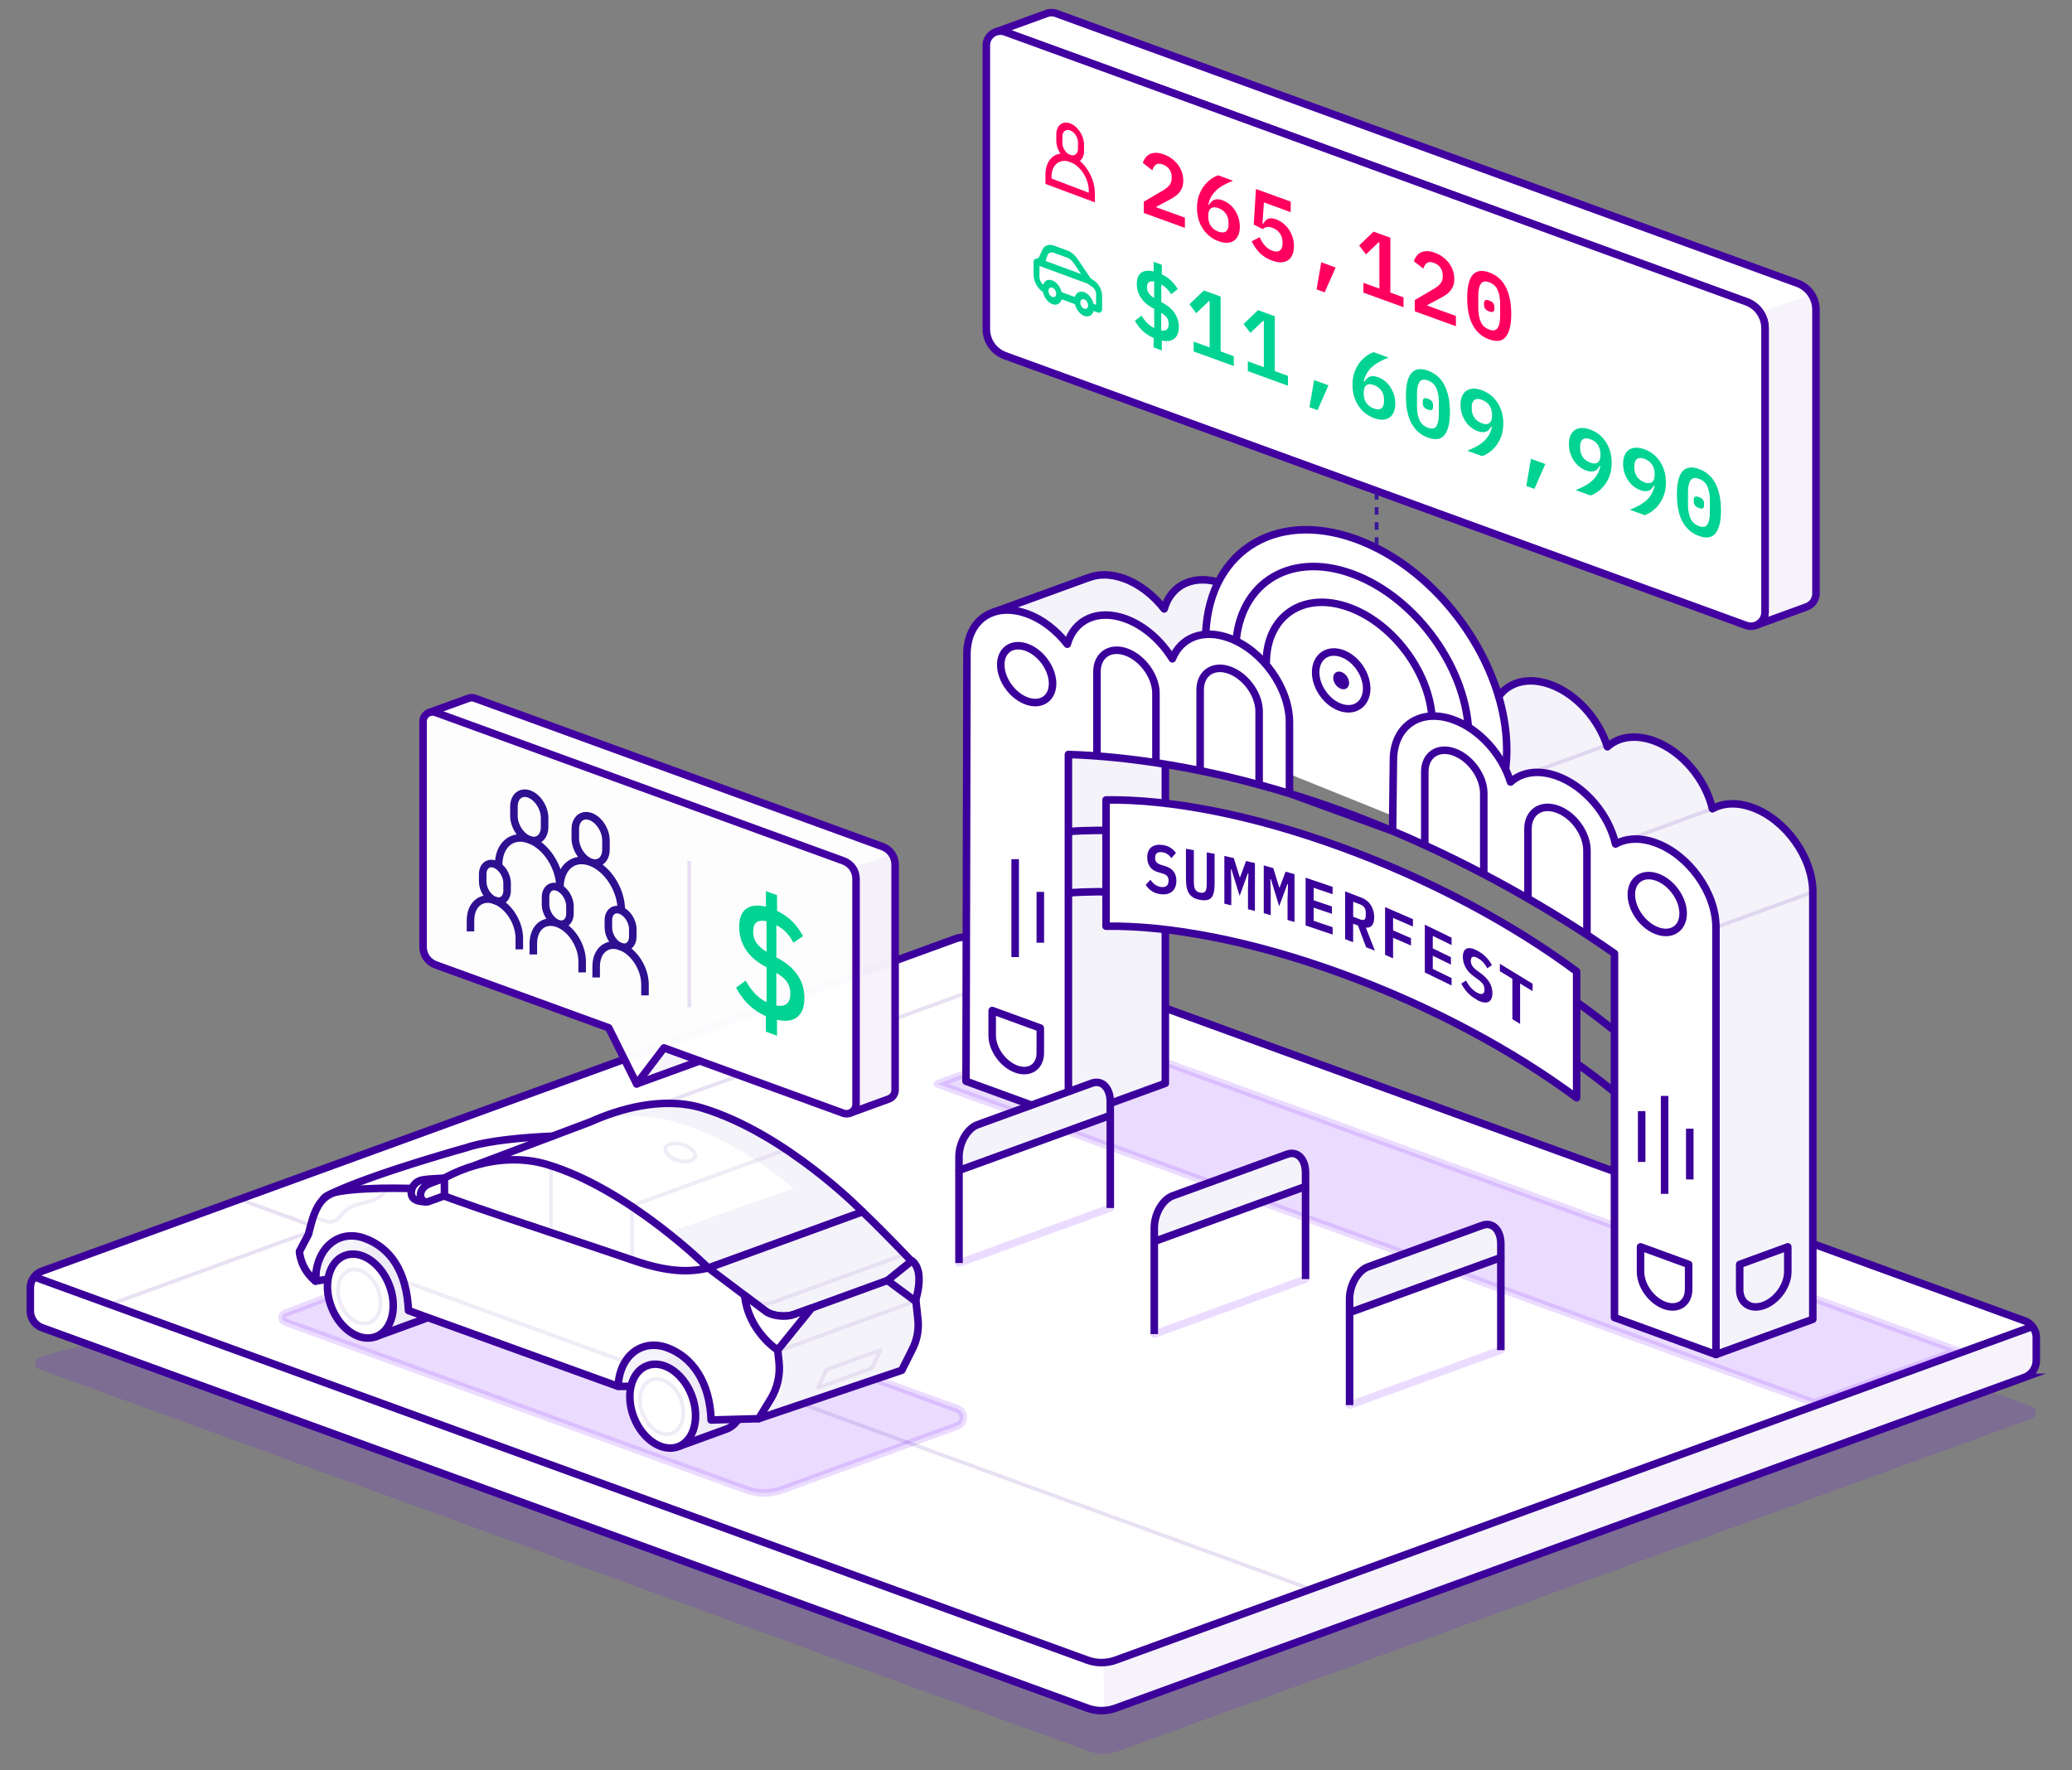 <svg xmlns="http://www.w3.org/2000/svg" viewBox="0 0 550 470"><rect x="0" y="0" width="550" height="470" fill="#808080" stroke="none"/><defs><style>.cls-1,.cls-10,.cls-11,.cls-13,.cls-14,.cls-2,.cls-3,.cls-7,.cls-8{fill:none}.cls-1,.cls-11,.cls-13,.cls-14,.cls-15,.cls-17,.cls-18,.cls-19,.cls-2,.cls-7,.cls-8{stroke-linejoin:round}.cls-1,.cls-13,.cls-15,.cls-18,.cls-20,.cls-3,.cls-7,.cls-8{stroke:#3b009b}.cls-2{stroke:#3b009a}.cls-3{opacity:.12}.cls-10,.cls-20,.cls-3{stroke-miterlimit:10}.cls-24,.cls-26,.cls-28,.cls-29,.cls-30,.cls-31,.cls-32{stroke-width:0}.cls-28,.cls-8{opacity:.08}.cls-10,.cls-11,.cls-13,.cls-14,.cls-15,.cls-17,.cls-18,.cls-19,.cls-20,.cls-7{stroke-width:2px}.cls-15,.cls-17,.cls-18,.cls-20,.cls-30{fill:#fff}.cls-14,.cls-15,.cls-7,.cls-8{stroke-linecap:round}.cls-11,.cls-17{stroke:#4300a1}.cls-24,.cls-26{opacity:.05}.cls-24,.cls-28,.cls-29{fill:#3b009b}.cls-26{fill:#4300a1}.cls-10{stroke:#2e1091}.cls-31{fill:#ff005e}.cls-32{fill:#00d392}.cls-14,.cls-19{opacity:.14;stroke:#6f00ff}.cls-19{fill:#6f00ff}</style></defs><g id="Layer_3" data-name="Layer 3"><path d="M539.23 373.34 292.9 286.17 10.5 360.22c-1.55.57-1.55 2.76 0 3.33l279.07 101.57c2.15.78 4.51.78 6.66 0l243.02-88.45c1.56-.57 1.55-2.78-.01-3.33Z" style="fill:#6e00ff;opacity:.15;stroke-width:0"/><path d="m537.39 365.68-241.25 87.81c-2.42.88-5.07.88-7.49 0L11.19 352.5a4.773 4.773 0 0 1-3.14-4.49v-6.05c0-2.01 1.26-3.8 3.14-4.49l242.27-88.18c1.76-.64 3.68-.64 5.44 0l278.48 101.36c1.89.69 3.14 2.48 3.14 4.49v6.05c0 2.01-1.26 3.8-3.14 4.49Z" style="fill:#fff;stroke-width:2px;stroke-miterlimit:10;stroke:#3b009a"/><path d="m292.93 441.41.13 12.71c1.04-.06 2.08-.27 3.07-.63l241.25-87.81a4.773 4.773 0 0 0 3.14-4.49v-6.05c0-1.11-.39-2.14-1.05-2.97L292.92 441.4Z" style="fill:#4100a0;opacity:.05;stroke-width:0"/><path d="m539.49 352.18-243.35 88.57c-2.42.88-5.07.88-7.49 0L9.09 339" style="stroke-width:2px;stroke:#3b009a;stroke-linejoin:round;fill:none"/><g style="opacity:.12"><path d="M347.93 421.9 63.59 318.41M29.21 346.32l248.13-90.31" class="cls-2"/></g><path d="m540.53 351.8-248.14 90.32L8.05 338.62l248.14-90.31L540.53 351.8z" style="stroke-width:0;fill:none"/><path d="m519.62 358.58-38.08 13.86-232.69-84.69 38.07-13.86 232.7 84.69z" class="cls-19"/><path d="M368 201.28v-18.83c0-9.16-7.17-19.2-16.02-22.42-6.96-2.54-12.86-.09-15.07 5.52-2.94-4.79-7.4-8.79-12.4-10.62-7.44-2.71-13.68.27-15.48 6.74-2.83-3.63-6.54-6.58-10.62-8.06-3.46-1.26-6.66-1.28-9.28-.3-.07.02-.13.03-.13.03l-25.24 9.19-1.22 17.77 19.82-1.5-6.2 87.6 7.45 30.57 25.72-9.36v-96.66c16.26.5 36.55 3.57 58.89 10.42l-.21-.07Z" class="cls-18"/><path d="M368 201.28v-18.83c0-9.16-7.17-19.2-16.02-22.42-6.96-2.54-12.86-.09-15.07 5.52-2.94-4.79-7.4-8.79-12.4-10.62-7.44-2.71-13.68.27-15.48 6.74-2.83-3.63-6.54-6.58-10.62-8.06-3.46-1.26-6.66-1.28-9.28-.3-.07.02-.13.03-.13.03l-25.24 9.19-1.22 17.77 19.82-1.5-6.2 100.76 7.45 17.41 25.72-9.36v-96.66c16.26.5 36.55 3.57 58.89 10.42l-.21-.07Z" class="cls-24"/><path d="m368.2 201.36 27.03 9.85c-4.41-1.86-8.89-3.64-13.44-5.3-4.6-1.68-9.13-3.18-13.58-4.55Z" class="cls-18"/><path d="M465.17 214.4c-4.08-1.49-7.79-1.25-10.62.32-1.8-7.78-8.04-15.31-15.48-18.02-5-1.82-9.47-1.08-12.4 1.57-2.21-7.22-8.12-13.97-15.07-16.51-5.79-2.11-10.85-.76-13.66 2.98-2.68-7.18-8.68-13.7-15.66-16.24-9.48-3.46-17.17 1.7-17.17 11.52l-10.04 12.86 40.36 13.19-.06 5.18-.13-.05c22.39 9.45 37.02 29.11 53.31 40.49l6.93 107.93 25.72-9.36V236.82c0-9.16-7.17-19.2-16.02-22.42Z" class="cls-18"/><path d="M465.17 214.4c-4.08-1.49-7.79-1.25-10.62.32-1.8-7.78-8.04-15.31-15.48-18.02-5-1.82-9.47-1.08-12.4 1.57-2.21-7.22-8.12-13.97-15.07-16.51-5.79-2.11-10.85-.76-13.66 2.98-2.68-7.18-8.68-13.7-15.66-16.24-9.48-3.46-17.17 1.7-17.17 11.52l-10.04 12.86 40.36 13.19-.06 5.18-.13-.05c22.39 9.45 37.02 29.11 53.31 40.49l6.93 107.93 25.72-9.36V236.82c0-9.16-7.17-19.2-16.02-22.42Z" class="cls-24"/><path d="M329.66 200.42c-6.01-9.43-9.64-20.18-9.64-30.47 0-22.85 17.89-34.85 39.97-26.81 22.07 8.05 39.97 33.1 39.97 55.95 0 11.43-4.47 20.14-11.71 24.99" class="cls-18"/><path d="M333.47 193.31c-3.46-6.43-5.49-13.45-5.49-20.22 0-17.69 13.85-26.98 30.94-20.75 17.09 6.23 30.94 25.62 30.94 43.31 0 5.92-1.55 10.9-4.26 14.68" class="cls-18"/><path d="M336.12 176.06c0-12.6 9.87-19.21 22.03-14.78 12.17 4.44 22.03 18.25 22.03 30.85" class="cls-18"/><ellipse cx="356.01" cy="180.64" class="cls-18" rx="5.98" ry="8.18" transform="rotate(-34.69 356.01 180.648)"/><ellipse cx="356.01" cy="180.64" class="cls-29" rx="1.86" ry="2.55" transform="rotate(-34.69 356.01 180.648)"/><path d="M342.28 191.81c0-9.16-7.17-19.2-16.02-22.42-6.96-2.54-12.86-.09-15.07 5.52-2.94-4.79-7.4-8.79-12.4-10.62-7.44-2.71-13.68.27-15.48 6.74-2.83-3.63-6.54-6.58-10.62-8.06-8.85-3.23-16.02 1.58-16.02 10.74l-.25 113.35 27.18 9.91v-96.66c16.26.5 36.55 3.57 58.89 10.42l-.21-.07v-18.83ZM342.49 210.72l27.03 9.85c-4.41-1.86-8.89-3.64-13.44-5.3s-9.13-3.18-13.58-4.55ZM439.46 223.76c-4.08-1.49-7.79-1.25-10.62.32-1.8-7.78-8.04-15.31-15.48-18.02-5-1.82-9.47-1.08-12.4 1.57-2.21-7.22-8.12-13.97-15.07-16.51-8.85-3.23-16.02 1.58-16.02 10.74l-.22 18.75-.13-.05c22.39 9.45 42.73 21.2 59.03 32.58v96.66l26.94 9.82V246.18c0-9.16-7.17-19.2-16.02-22.42Z" class="cls-18"/><path d="M428.51 273.61c-19.5-15.74-44.79-30.19-72.45-40.28-27.66-10.09-52.95-14.08-72.45-12.56M428.51 289.9c-19.5-15.74-44.79-30.19-72.45-40.28-27.66-10.09-52.95-14.08-72.45-12.56" class="cls-13"/><path d="M356.05 258.45c23.85 8.7 45.65 20.5 62.46 32.99v-33.52c-16.81-12.5-38.61-24.3-62.46-32.99-23.85-8.7-45.65-12.79-62.46-12.55v33.52c16.81-.24 38.61 3.86 62.46 12.55Z" class="cls-18"/><path d="M308.17 237.41c-.95-.1-1.75-.38-2.42-.83-.67-.45-1.21-1-1.63-1.66l1.25-1.35c.41.59.85 1.04 1.33 1.36.48.31.99.5 1.54.56.63.07 1.11-.04 1.45-.33s.5-.75.5-1.37c0-.51-.13-.91-.38-1.2-.25-.29-.68-.52-1.28-.7l-1.17-.35c-1.02-.32-1.75-.82-2.18-1.52-.43-.7-.65-1.48-.65-2.37 0-1.21.34-2.1 1.03-2.67s1.63-.79 2.84-.66c.86.09 1.61.33 2.23.71.63.38 1.13.86 1.51 1.44l-1.21 1.36c-.29-.43-.65-.79-1.06-1.07-.41-.28-.89-.45-1.45-.51-1.2-.13-1.8.38-1.8 1.52 0 .49.13.87.38 1.16s.68.52 1.29.71l1.15.36c.96.31 1.67.8 2.13 1.45.46.66.69 1.46.69 2.4 0 .59-.09 1.13-.27 1.6-.18.47-.44.87-.79 1.18-.35.32-.78.55-1.29.68-.51.14-1.1.17-1.76.1ZM316.9 225.71v7.92c0 .47.01.9.04 1.28s.1.71.21.99c.11.28.28.51.51.7s.55.31.95.39.72.05.95-.05c.23-.11.4-.28.51-.52.11-.24.18-.55.21-.92s.04-.79.04-1.27v-7.92l2.09.37v7.54c0 .9-.05 1.67-.14 2.32-.1.65-.28 1.17-.56 1.57-.28.4-.66.67-1.16.8-.5.14-1.14.13-1.94 0-.8-.14-1.45-.37-1.94-.68-.49-.31-.88-.72-1.16-1.21-.28-.5-.46-1.09-.56-1.77-.1-.68-.14-1.47-.14-2.37v-7.54l2.09.37ZM331.28 235.51l.1-3.65-.14-.03-2.18 6.02-2.18-7.04-.14-.03.1 3.7v5.87l-1.84-.43v-12.69l2.51.59 1.56 5.04.11.03 1.58-4.3 2.35.55v12.69l-1.84-.43v-5.87ZM341.79 238.38l.1-3.64-.15-.04-2.19 5.9-2.19-7.16-.15-.04.1 3.7v5.87l-1.85-.53v-12.69l2.53.73 1.57 5.12.11.03 1.59-4.22 2.36.68v12.69l-1.85-.53v-5.87ZM346.57 245.71v-12.69l7.16 2.42v1.96l-5.03-1.7v3.31l4.85 1.64v1.96l-4.85-1.64v3.49l5.03 1.7v1.96l-7.16-2.42ZM359.19 250.16l-2.13-.82v-12.69l4.3 1.66c1.1.43 1.95 1.1 2.53 2.03.58.93.88 2 .88 3.21 0 .93-.19 1.64-.58 2.13s-.93.68-1.65.57l2.42 6.13-2.34-.9-2.16-5.76-1.28-.49v4.93Zm1.74-6.11c.57.22.98.25 1.23.08.25-.17.37-.54.37-1.11v-.69c0-.57-.12-1.04-.37-1.39-.25-.36-.66-.65-1.23-.87l-1.74-.67v3.98l1.74.67ZM367.66 253.51v-12.69l7.39 3.21v1.96l-5.27-2.29v3.31l4.75 2.06v1.96l-4.75-2.06v5.45l-2.12-.92ZM378.21 258.18v-12.69l7.11 3.46v1.96l-5-2.44v3.31l4.82 2.35v1.96l-4.82-2.35v3.49l5 2.44v1.96l-7.11-3.46ZM392.01 265.4a9.358 9.358 0 0 1-2.46-1.89c-.68-.74-1.23-1.53-1.66-2.38l1.26-.8c.42.77.87 1.42 1.35 1.95.49.52 1.01.94 1.56 1.24.64.35 1.13.45 1.47.31.34-.14.51-.53.51-1.15 0-.51-.13-.97-.38-1.37-.26-.4-.69-.82-1.3-1.26l-1.18-.86c-1.03-.77-1.77-1.6-2.21-2.48-.44-.89-.66-1.77-.66-2.65 0-1.21.35-1.95 1.04-2.22.69-.27 1.65-.07 2.88.6.87.48 1.63 1.04 2.26 1.7.63.66 1.14 1.36 1.53 2.11l-1.23.82c-.3-.56-.66-1.07-1.07-1.54s-.91-.85-1.47-1.16c-1.22-.66-1.82-.42-1.82.73 0 .49.13.93.38 1.33.26.4.69.82 1.31 1.28l1.17.87c.97.73 1.69 1.53 2.16 2.39.47.86.7 1.76.7 2.71 0 .59-.09 1.09-.27 1.48-.18.39-.45.67-.8.84-.35.17-.79.2-1.3.12-.52-.09-1.11-.31-1.78-.68ZM403.5 261.11v10.73l-2.05-1.25v-10.73l-3.32-2.02v-1.96l8.69 5.3v1.96l-3.32-2.02Z" class="cls-29"/><path d="M318.57 204.44v-21.26c0-4.48 3.5-6.83 7.83-5.25 4.32 1.58 7.83 6.48 7.83 10.96v19.43M291.18 200.7v-22.33c0-4.48 3.5-6.83 7.83-5.25 4.32 1.58 7.83 6.48 7.83 10.96v17.71" class="cls-13"/><ellipse cx="272.53" cy="178.98" class="cls-13" rx="5.85" ry="8.37" transform="rotate(-37.16 272.525 178.987)"/><path d="M393.86 231.89v-21.26c0-4.48-3.5-9.38-7.83-10.96-4.32-1.58-7.83.77-7.83 5.25v19.43M421.25 248.21V225.8c0-4.48-3.5-9.38-7.83-10.96-4.32-1.58-7.83.77-7.83 5.25v18.47" class="cls-13"/><ellipse cx="439.9" cy="240.01" class="cls-13" rx="5.85" ry="8.37" transform="rotate(-37.16 439.9 240)"/><path d="M269.47 254.1v-26M276.15 250.28v-13.49M441.86 316.96v-26.01M448.54 313.14v-13.49M435.77 308.48v-13.49" class="cls-13"/><path d="m454.55 214.72-25.71 9.36M481.19 236.83l-25.71 9.36" class="cls-3"/><path d="M269.76 283.83c-3.53-1.29-6.39-5.29-6.39-8.94v-6.61l12.77 4.66v6.61c0 3.65-2.86 5.57-6.39 4.28Z" class="cls-18"/><path d="m426.49 197.84-25.71 9.36" class="cls-3"/><path d="M441.86 346.58c-3.53-1.29-6.39-5.29-6.39-8.94v-6.61l12.77 4.66v6.61c0 3.65-2.86 5.57-6.39 4.28Z" class="cls-18"/><path d="M461.79 342.3v-6.61l12.77-4.66v6.61c0 3.65-2.86 7.66-6.39 8.94-3.53 1.29-6.39-.63-6.39-4.28Z" class="cls-13"/><path d="m254.57 335.33 40.15-14.61" class="cls-14"/><path d="M294.72 296.13v24.59M254.56 335.32v-24.58" class="cls-13"/><path d="M254.56 310.74v-3.63c0-3.7 2.2-7.51 4.92-8.5l30.31-11.02c2.72-.99 4.92 1.21 4.92 4.92v3.63l-40.15 14.6Z" class="cls-18"/><path d="M254.56 310.74v-3.63c0-3.7 2.2-7.51 4.92-8.5l30.31-11.02c2.72-.99 4.92 1.21 4.92 4.92v3.63l-40.15 14.6Z" class="cls-24"/><path d="m306.41 354.2 40.14-14.62" class="cls-14"/><path d="M346.55 315v24.58M306.4 354.19V329.6" class="cls-13"/><path d="M306.4 329.6v-3.63c0-3.7 2.2-7.51 4.92-8.5l30.31-11.02c2.72-.99 4.92 1.21 4.92 4.92V315l-40.15 14.6Z" class="cls-18"/><path d="M306.4 329.6v-3.63c0-3.7 2.2-7.51 4.92-8.5l30.31-11.02c2.72-.99 4.92 1.21 4.92 4.92V315l-40.15 14.6Z" class="cls-24"/><path d="m358.24 373.05 40.15-14.61" class="cls-14"/><path d="M398.39 333.87v24.58M358.24 373.05v-24.58" class="cls-13"/><path d="M358.24 348.47v-3.63c0-3.7 2.2-7.51 4.92-8.5l30.31-11.02c2.72-.99 4.92 1.21 4.92 4.92v3.63l-40.15 14.6Z" class="cls-18"/><path d="M358.24 348.47v-3.63c0-3.7 2.2-7.51 4.92-8.5l30.31-11.02c2.72-.99 4.92 1.21 4.92 4.92v3.63l-40.15 14.6Z" class="cls-24"/><path d="m75.66 350.95 122.5 44.59c3.01 1.1 6.32 1.1 9.33 0l46.6-16.96c2.12-.77 2.12-3.77 0-4.54l-50.24-18.29-68.58-29.74-59.63 22.67c-1.05.4-1.03 1.88.02 2.26Z" class="cls-19"/><ellipse cx="194.94" cy="313.77" class="cls-8" rx="1.34" ry="2.63" transform="rotate(-70.4 194.915 313.76)"/><path d="m89.79 316.37 23.12-8.47c1.54-.56 12.35-3.9 17.38-4.64l16.36-1.62s23.54-11.79 39.78-7.45c20.36 5.44 42.55 27.52 42.55 27.52l14.74 16.08-.81 5.55.76 7.84c.22 2.3-.15 4.64-1.18 6.72-1.07 2.17-1.56 4.43-3.12 5.89s-36.65 12.52-36.65 12.52l-4.37-25.93-68.28-24.68a9.9 9.9 0 0 1-4.56-3.35l-18.86 2.86-16.86-8.84Z" class="cls-30"/><path d="m242.91 343.35.81-5.55-8.86-5.17-6.79-6.76-26.93 12.43-.08 28.24 1.65 9.78 36.65-12.52c1.56-1.46 2.05-3.72 3.12-5.89.97-1.95 1.43-4.12 1.22-6.28l-.8-8.27Z" class="cls-24"/><path d="m242.76 345.52-36.45 13.27" class="cls-8"/><path d="M228.98 321.71c6.64 6.38 12.66 12.78 12.66 12.78 1.88 1.1 1.74 2.6-.3 3.35l-30.64 11.15c-2.05.74-5.26.46-7.14-.64l-15.55-11.73" class="cls-15"/><path d="m167.79 320.08 40.91-14.88" class="cls-8"/><path d="m243.72 337.8-.81 5.55.74 6.86c.29 2.71-.2 5.45-1.42 7.89l-2.85 5.69-37.99 12.85-3.03-26.26-68.28-24.68a9.9 9.9 0 0 1-4.56-3.35l-18.86 2.86s-27.27-3.94-19.59-7.86c10.52-5.37 36.8-12.67 36.8-12.67 7.54-2.55 22.8-3.03 22.8-3.03" class="cls-7"/><path d="m83.74 340.12 7.23-1.1 24.84-16.69-31.3-1.39-.77 19.18z" class="cls-18"/><path d="m83.74 340.12 7.23-1.1 24.84-16.69-31.3-1.39-.77 19.18z" class="cls-24"/><path d="m91.52 333.32 2.37 2.94c-1.06 4.33.46 9.9 3.97 13.48.76.77 1.56 1.4 2.37 1.88-.19 1.6-.35 3.2-.35 3.2l12.7-4.62c1.37-.52 2.57-1.54 3.42-3.08 2.44-4.46 1.05-11.51-3.11-15.76-2.71-2.77-5.92-3.65-8.51-2.7" class="cls-18"/><path d="m91.52 333.32 2.37 2.94c-1.06 4.33.46 9.9 3.97 13.48.76.77 1.56 1.4 2.37 1.88-.19 1.6-.35 3.2-.35 3.2l12.7-4.62c1.37-.52 2.57-1.54 3.42-3.08 2.44-4.46 1.05-11.51-3.11-15.76-2.71-2.77-5.92-3.65-8.51-2.7" class="cls-28"/><ellipse cx="95.66" cy="344.09" class="cls-20" rx="8.22" ry="11.53" transform="rotate(-21.41 95.672 344.106)"/><ellipse cx="95.38" cy="344.2" class="cls-8" rx="5.31" ry="7.45" transform="rotate(-21.41 95.404 344.22)"/><path d="M164.07 368.07h7.23l21.2-17.83-28.23-.27-.2 18.1z" class="cls-18"/><path d="M164.07 368.07h7.23l21.2-17.83-28.23-.27-.2 18.1z" class="cls-24"/><path d="m171.79 362.56 2.36 2.94c-1.06 4.33.46 9.89 3.96 13.46.76.77 1.55 1.39 2.36 1.88-.19 1.6-.35 3.19-.35 3.19l12.68-4.61c1.37-.52 2.57-1.54 3.41-3.08 2.44-4.45 1.05-11.5-3.1-15.74-2.71-2.76-5.91-3.64-8.5-2.7" class="cls-18"/><path d="m171.79 362.56 2.36 2.94c-1.06 4.33.46 9.89 3.96 13.46.76.77 1.55 1.39 2.36 1.88-.19 1.6-.35 3.19-.35 3.19l12.68-4.61c1.37-.52 2.57-1.54 3.41-3.08 2.44-4.45 1.05-11.5-3.1-15.74-2.71-2.76-5.91-3.64-8.5-2.7" class="cls-28"/><ellipse cx="175.92" cy="373.31" class="cls-20" rx="8.21" ry="11.52" transform="rotate(-21.41 175.945 373.334)"/><ellipse cx="175.65" cy="373.41" class="cls-8" rx="5.41" ry="7.59" transform="rotate(-21.41 175.677 373.448)"/><path d="m79.49 332.24 2.39-4.54c1.58-5.91 2.45-11.96 12.62-11.96l21.86.95 82.35 31.61 8.27 2.04-.81 5.55 1.18 13.21-5.97 7.53-7.26 1.03c-1.64.23-3.3.06-4.86-.5-.91-8.25-6.25-16.31-12.68-18.65-6.44-2.34-11.73 1.88-12.51 9.54l-55.1-19.93c-.84-8.32-6.22-16.49-12.7-18.85-6.49-2.36-11.81 1.94-12.53 9.73v1.1c-2.83-1.52-3.82-5.12-4.25-7.88Z" class="cls-30"/><path d="M102.48 316c-3.17 4.52-8.61 2.15-12.17 6.86-1.1 1.45-2.53 1.87-4.14 1.28-.55-.2-1.76-.66-2.55-.96" class="cls-8"/><path d="m164.07 368.07-55.64-20.13c-.51-10.63-4.96-16.76-11.7-19.2s-12.99 2.45-12.99 11.38c-4.15-3.41-4.25-7.88-4.25-7.88l2.39-4.54c1.31-5.37 2.59-10.39 7.91-11.33 8.46-1.51 23.81-.68 23.81-.68M198.12 345.18l8.86 5.17-.81 5.55.61 5.67c.37 3.47-.41 6.96-2.24 9.93l-3.16 5.15-12.62.35c-.33-10-4.96-16.76-11.7-19.2-6.49-2.36-12.58 1.89-12.99 10.28" class="cls-13"/><path d="M203.56 348.36c1.88 1.1 5.09 1.38 7.14.64l4.75-1.73-9.03 11.16s-7.79-4.99-8.75-14.51l5.89 4.44ZM242.03 334.75c3.69 2.65.94 10.67.94 10.67l-7.4-5.47 6.46-5.2Z" class="cls-18"/><path d="M242.03 334.75c3.69 2.65.94 10.67.94 10.67l-7.4-5.47 6.46-5.2Z" class="cls-24"/><path d="M199.27 344.76c1.22.93 4 2 6.62.72 6.33-2.3 33.89-12.33 33.89-12.33" class="cls-8"/><path d="m228.98 321.71-40.97 14.92" style="stroke-width:2px;stroke-miterlimit:10;stroke:#3b009b;fill:none"/><ellipse cx="180.55" cy="305.96" class="cls-8" rx="2.2" ry="4.08" transform="rotate(-73.73 180.55 305.96)"/><g style="opacity:.08"><path d="M167.79 320.47v14.23M146.24 309.79v17.46" class="cls-1"/></g><path d="M113.59 315.69c4.01 2.29 32.48 11.36 54.78 19.01 8.69 2.98 14.47 3.17 19.64 1.93 0 0-21.02-20.93-42.74-27.45-13.31-3.99-26.69 2.3-31.68 6.52ZM228.98 321.71s-20.34-20.8-42.55-27.52c-10.68-3.23-22.36.35-29.66 3.64M125.93 309.45l30.84-11.62" class="cls-7"/><path d="M117.97 312.79c-2.55.17-3.82.17-5.55.42-2.44.35-3.26 2.22-3.25 3.49s.81 2.22 3.48 2.35" class="cls-15"/><path d="m117.97 312.79-3.17 1.15c-1.53.56-2.57 1.13-3.07 2.58s.64 2.98 1.99 2.49l4.26-1.55-.02-4.68Z" class="cls-15"/><path d="m107.13 340.12 58.89 21.44M233.72 358.42l-2.24 4.79-14.32 5.22 2.24-4.8 14.32-5.21z" class="cls-8"/><path d="M228.98 321.71c-.89-.74-17.41-19.56-43.96-27.91-7.33-2.31-14.06.33-19.86 1.07-12.32 4.8-8.99 3.18-8.99 3.18 6.26-1.72 13.26-2.46 20.56-.78 12.16 2.8 24.83 10.52 33.93 18.25l-33.43 11.73c1.41 1.04 10.28 8.94 10.77 9.38l40.97-14.91Z" class="cls-24"/><path d="m235.57 339.94 6.07-5.45s-6.26-5.83-12.66-12.78l-40.97 14.91c7.68 6.13 15.55 11.73 15.55 11.73 1.8 1.05 6.31 1.05 8.26.33 0 0 25.54-7.7 23.75-8.74Z" class="cls-24"/><path d="m224.79 296 11.2-4.26c.93-.36 1.62-1.25 1.62-2.36v-59.87c0-2.12-1.33-4.01-3.32-4.74l-108.23-39.39c-.58-.21-1.16-.19-1.68 0s-10.39 3.77-10.39 3.77-1.68.43-1.68 3.92v58.84c0 1.63 1.01 3.09 2.54 3.66l46.75 17.3 7.42 14.89 16.75-6.1L224.82 296Z" style="opacity:.98;fill:#fff;stroke-width:0"/><path d="m176.24 278.21-7.24 9.55 13.49-4.91v-2.67l-6.25-1.97z" class="cls-26"/><path d="m225.59 295.53 10.39-3.78c.93-.36 1.62-1.25 1.62-2.36v-59.87c0-2.12-1.33-4.01-3.32-4.74l-108.23-39.39c-.58-.21-1.16-.19-1.68 0s-10.39 3.77-10.39 3.77" class="cls-11"/><path d="M237.61 289.39v-59.87c0-1.01-.31-1.96-.84-2.77l-11.28 3.85 1.74 2.69v59.87l-1.64 2.36 10.39-3.78c.93-.36 1.62-1.25 1.62-2.36Z" class="cls-26"/><path d="m169 287.76 16.74-6.09" style="fill:#f2e8ff;stroke:#4300a1;stroke-linecap:round;stroke-width:2px;stroke-linejoin:round"/><path d="m115.61 256.14 45.97 16.73 7.42 14.89 7.25-9.55 47.6 17.33c1.64.6 3.38-.62 3.38-2.37V233.3c0-2.12-1.33-4.01-3.32-4.74l-108.23-39.39c-1.64-.6-3.38.62-3.38 2.37v59.87c0 2.12 1.33 4.01 3.32 4.74Z" class="cls-11"/><path d="M140.49 222.92c-2.25-.83-4.07-3.66-4.07-6.34v-2.42c0-2.68 1.82-4.17 4.07-3.35 2.25.83 4.07 3.66 4.07 6.34v2.42c0 2.68-1.82 4.17-4.07 3.35Z" class="cls-10"/><path d="M148.64 235.6c0-5.35-3.65-11.03-8.14-12.68-4.5-1.65-8.14 1.35-8.14 6.7M156.78 228.9c-2.25-.83-4.07-3.66-4.07-6.34v-2.42c0-2.68 1.82-4.17 4.07-3.35 2.25.83 4.07 3.66 4.07 6.34v2.42c0 2.68-1.82 4.17-4.07 3.35ZM164.92 241.58c0-5.35-3.65-11.03-8.14-12.68-4.5-1.65-8.14 1.35-8.14 6.7M131.37 239.07c-1.79-.66-3.24-2.91-3.24-5.04v-1.93c0-2.13 1.45-3.32 3.24-2.66 1.79.66 3.24 2.91 3.24 5.04v1.93c0 2.13-1.45 3.32-3.24 2.66Z" class="cls-10"/><path d="M137.85 252.04v-2.89c0-4.26-2.9-8.77-6.48-10.09-3.58-1.31-6.48 1.07-6.48 5.33v2.89M148.05 245.18c-1.79-.66-3.24-2.91-3.24-5.04v-1.93c0-2.13 1.45-3.32 3.24-2.66 1.79.66 3.24 2.91 3.24 5.04v1.93c0 2.13-1.45 3.32-3.24 2.66ZM154.53 258.16v-2.89c0-4.26-2.9-8.77-6.48-10.09-3.58-1.31-6.48 1.07-6.48 5.33v2.89M164.73 251.3c-1.79-.66-3.24-2.91-3.24-5.04v-1.93c0-2.13 1.45-3.32 3.24-2.66 1.79.66 3.24 2.91 3.24 5.04v1.93c0 2.13-1.45 3.32-3.24 2.66Z" class="cls-10"/><path d="M171.21 264.27v-2.89c0-4.26-2.9-8.77-6.48-10.09-3.58-1.31-6.48 1.07-6.48 5.33v2.89" class="cls-10"/><path d="M182.95 228.57v38.84" style="stroke:#4300a1;opacity:.12;stroke-linejoin:round;fill:none"/><path d="M203.3 269.78c-1.87-.84-3.45-1.92-4.74-3.22a17.55 17.55 0 0 1-3.16-4.34l2.53-1.87c.8 1.4 1.64 2.56 2.53 3.49s1.9 1.67 3.02 2.21v-9.25l-.81-.46c-1.17-.67-2.17-1.4-2.98-2.18-.82-.78-1.49-1.62-2-2.51-.51-.89-.89-1.8-1.12-2.73-.23-.93-.35-1.88-.35-2.85 0-2.29.62-3.89 1.86-4.79 1.24-.91 2.98-1.09 5.23-.54v-4.16l2.95 1.08v4.16c1.54.75 2.88 1.68 4 2.79s2.09 2.42 2.91 3.93l-2.56 1.73c-.56-1.04-1.21-1.95-1.95-2.73s-1.6-1.42-2.58-1.91v8.56l.95.51c1.17.67 2.16 1.4 2.98 2.18.82.78 1.49 1.61 2.02 2.49.53.88.91 1.79 1.14 2.74s.35 1.9.35 2.88c0 2.32-.63 3.99-1.88 5.01-1.25 1.03-3.05 1.27-5.39.74v4.24l-2.95-1.08v-4.12Zm-3.37-22.48c0 1.13.27 2.11.82 2.95s1.46 1.64 2.72 2.43v-8.08c-2.36-.54-3.54.36-3.54 2.71Zm9.86 16.52c0-1.21-.29-2.24-.86-3.08-.57-.84-1.53-1.65-2.86-2.44v8.64c1.22.23 2.14.08 2.77-.44.63-.52.95-1.42.95-2.68Z" class="cls-32"/></g><g id="Layer_7" data-name="Layer 7"><path d="M468.52 162.5V87.15c0-3.15-1.97-5.97-4.93-7.04L266.85 8.5c-.87-.32-1.74-.28-2.52 0h-.01l13.55-4.94h.01c.77-.26 1.64-.29 2.5.02l196.73 71.61a7.494 7.494 0 0 1 4.93 7.04v75.35c0 1.64-1.03 2.97-2.41 3.5s-13.56 4.94-13.56 4.94c1.39-.53 2.44-1.86 2.44-3.51Z" class="cls-17"/><path d="M468.52 162.5V87.15c0-1.5-.46-2.91-1.24-4.11l13.53-4.93c.79 1.2 1.24 2.61 1.24 4.11v75.35c0 1.64-1.03 2.97-2.41 3.5s-13.56 4.94-13.56 4.94c1.39-.53 2.44-1.86 2.44-3.51Z" class="cls-26"/><path d="m266.75 94.42 196.73 71.61c2.44.89 5.03-.92 5.03-3.52V87.16c0-3.15-1.97-5.97-4.93-7.04L266.85 8.5c-2.44-.89-5.03.92-5.03 3.52v75.35c0 3.15 1.97 5.97 4.93 7.04Z" class="cls-17"/><path d="M306.22 89.73c-1.15-.52-2.14-1.16-2.96-1.95-.82-.78-1.49-1.65-2-2.61l1.75-1.36c.97 1.57 2.1 2.66 3.37 3.29v-5.09l-.51-.28c-.72-.41-1.35-.86-1.87-1.34-.52-.48-.95-1-1.28-1.55-.33-.55-.58-1.11-.73-1.69-.16-.58-.23-1.17-.23-1.78 0-1.39.39-2.38 1.16-2.95.77-.57 1.88-.69 3.31-.35v-2.56l2.17.79v2.53c.96.48 1.78 1.05 2.47 1.71s1.27 1.4 1.74 2.23l-1.75 1.36c-.68-1.15-1.55-2.01-2.61-2.6v4.67l.55.3c1.45.82 2.49 1.77 3.14 2.85.65 1.08.97 2.24.97 3.47 0 1.39-.39 2.41-1.16 3.06-.78.65-1.89.83-3.35.54v2.61l-2.17-.79v-2.51Zm-1.75-13.48c0 .61.15 1.13.44 1.56.3.44.78.87 1.46 1.29v-4.33c-1.27-.26-1.9.23-1.9 1.47Zm5.73 9.78c0-.66-.15-1.21-.46-1.66-.31-.45-.81-.88-1.51-1.3v4.67c.67.11 1.16.02 1.48-.27.32-.29.49-.77.49-1.45ZM316.85 93.31V90.7l4.25 1.54V80.01l-.2-.07-3.36 3.21-1.81-2.36 3.83-3.68 4.45 1.62v14.56l3.5 1.27v2.61l-10.65-3.86ZM331.23 98.54v-2.61l4.25 1.54V85.24l-.2-.07-3.37 3.21-1.81-2.36 3.83-3.68 4.45 1.62v14.56l3.5 1.27v2.61l-10.65-3.87ZM348.83 100.91l3.81 1.38-2.9 6.6-2.15-.78 1.24-7.2ZM364.7 110.98c-.9-.33-1.7-.78-2.4-1.35a8.49 8.49 0 0 1-1.78-2c-.49-.76-.86-1.6-1.12-2.52-.26-.92-.39-1.9-.39-2.93 0-1.23.17-2.33.51-3.3.34-.97.78-1.81 1.32-2.52s1.14-1.31 1.8-1.79c.66-.48 1.33-.84 1.99-1.07l3.94 1.43c-.93.38-1.76.78-2.49 1.17-.73.4-1.36.85-1.9 1.34s-.99 1.05-1.35 1.66c-.36.62-.63 1.33-.81 2.15l.18.11c.15-.27.32-.53.53-.75.21-.23.45-.41.74-.54.29-.13.62-.2 1-.2s.82.09 1.32.27c.65.24 1.25.58 1.82 1.03s1.04.98 1.45 1.6c.41.62.73 1.29.96 2.04.24.74.35 1.52.35 2.34 0 .87-.13 1.62-.4 2.24-.27.63-.65 1.11-1.14 1.46-.5.35-1.09.53-1.79.57-.7.03-1.48-.11-2.33-.42Zm-.02-2.54c.89.32 1.56.31 2.01-.04.46-.35.69-1 .69-1.95v-.29c0-.95-.23-1.77-.7-2.44-.46-.68-1.13-1.17-2-1.49-.84-.31-1.5-.29-1.97.05-.47.34-.71.98-.71 1.93v.3c0 .95.23 1.77.69 2.45s1.12 1.18 1.99 1.5ZM379.03 116.18c-1-.36-1.87-.88-2.61-1.55a8.4 8.4 0 0 1-1.83-2.4c-.48-.93-.83-1.98-1.06-3.17-.23-1.18-.34-2.48-.34-3.89s.11-2.6.34-3.63c.23-1.02.58-1.83 1.06-2.41a2.98 2.98 0 0 1 1.83-1.07c.74-.13 1.61-.02 2.61.35 2.01.73 3.48 2.04 4.43 3.94.94 1.9 1.42 4.25 1.42 7.06s-.47 4.81-1.42 6.03c-.94 1.22-2.42 1.46-4.43.73Zm0-2.61c1.06.39 1.81.24 2.25-.45.43-.68.65-1.77.65-3.26v-3.04c0-1.49-.22-2.73-.65-3.73-.44-1-1.18-1.69-2.25-2.08s-1.81-.24-2.25.45c-.44.68-.65 1.77-.65 3.25v3.04c0 1.49.22 2.73.65 3.73.43 1 1.18 1.69 2.25 2.08Zm0-4.82c-.52-.19-.87-.43-1.07-.73s-.3-.62-.3-.94v-.54c0-.33.1-.57.3-.73.2-.16.56-.14 1.07.05.52.19.87.43 1.07.73.2.3.3.62.3.94v.54c0 .33-.1.57-.3.73-.2.16-.56.14-1.07-.05ZM399.04 112.42c0 1.23-.17 2.33-.51 3.3-.34.97-.78 1.81-1.32 2.52s-1.14 1.31-1.8 1.79c-.67.48-1.33.84-1.99 1.07l-3.94-1.43c.93-.38 1.76-.78 2.49-1.17s1.37-.84 1.9-1.34.99-1.05 1.35-1.66c.36-.61.63-1.33.81-2.15l-.18-.11c-.15.27-.33.53-.53.77-.21.24-.45.42-.74.54-.29.13-.62.19-1 .19s-.82-.09-1.32-.27a6.41 6.41 0 0 1-1.81-1.03 6.98 6.98 0 0 1-1.46-1.6 7.838 7.838 0 0 1-1.3-4.38c0-.87.13-1.62.4-2.24.26-.62.65-1.11 1.14-1.46.49-.35 1.09-.53 1.79-.57.7-.03 1.48.11 2.33.42.9.33 1.7.78 2.4 1.35.7.57 1.3 1.24 1.78 2 .49.76.86 1.6 1.12 2.52s.39 1.9.39 2.93Zm-5.67-.04c.84.31 1.5.29 1.97-.05.47-.34.71-.98.71-1.93v-.29c0-.95-.23-1.77-.69-2.45-.46-.68-1.12-1.18-1.99-1.5-.88-.32-1.56-.31-2.01.04-.46.35-.69 1-.69 1.95v.29c0 .95.23 1.77.7 2.44.46.68 1.13 1.17 2 1.49ZM406.39 121.81l3.81 1.38-2.9 6.6-2.15-.78 1.24-7.2ZM427.81 122.87c0 1.23-.17 2.33-.51 3.3-.34.97-.78 1.81-1.32 2.52s-1.14 1.31-1.8 1.79c-.66.48-1.33.84-1.99 1.07l-3.94-1.43c.93-.38 1.76-.78 2.49-1.17.73-.4 1.37-.85 1.9-1.34.54-.49.99-1.05 1.35-1.66.36-.62.63-1.33.81-2.16l-.18-.11c-.15.27-.32.53-.53.77-.21.24-.45.42-.74.54-.29.13-.62.19-1 .19s-.82-.09-1.32-.27a6.41 6.41 0 0 1-1.81-1.03c-.56-.45-1.05-.98-1.46-1.6s-.73-1.3-.96-2.04c-.23-.74-.34-1.52-.34-2.34 0-.87.13-1.62.4-2.24.27-.63.65-1.11 1.14-1.46.49-.35 1.09-.53 1.79-.57.7-.03 1.48.11 2.33.42.9.33 1.7.78 2.4 1.35.7.57 1.29 1.24 1.78 2s.86 1.6 1.12 2.52c.26.92.39 1.9.39 2.93Zm-5.67-.04c.84.31 1.5.29 1.97-.05.47-.34.71-.98.71-1.93v-.29c0-.95-.23-1.77-.69-2.45-.46-.68-1.12-1.18-1.99-1.5-.89-.32-1.56-.31-2.01.04-.46.35-.69 1-.69 1.95v.29c0 .95.23 1.77.7 2.44.46.68 1.13 1.17 2 1.49ZM442.2 128.09c0 1.23-.17 2.33-.51 3.3-.34.97-.78 1.81-1.32 2.52s-1.14 1.31-1.8 1.79c-.67.48-1.33.84-1.99 1.07l-3.94-1.43c.93-.38 1.76-.78 2.49-1.17.73-.4 1.37-.85 1.9-1.34.54-.49.99-1.05 1.35-1.66.36-.62.63-1.33.81-2.16l-.18-.11c-.15.27-.33.53-.53.77-.21.24-.45.42-.74.54-.29.13-.62.19-1 .19s-.82-.09-1.32-.27a6.41 6.41 0 0 1-1.81-1.03 6.98 6.98 0 0 1-1.46-1.6c-.41-.62-.73-1.29-.96-2.03-.23-.74-.34-1.52-.34-2.34 0-.87.13-1.62.4-2.24.26-.63.65-1.11 1.14-1.46.49-.35 1.09-.53 1.79-.57.7-.03 1.48.11 2.33.42.9.33 1.7.78 2.4 1.35.7.57 1.3 1.24 1.78 2 .49.76.86 1.6 1.12 2.52.26.92.39 1.9.39 2.93Zm-5.67-.04c.84.31 1.5.29 1.97-.05.47-.34.71-.98.71-1.93v-.29c0-.95-.23-1.77-.69-2.45-.46-.68-1.12-1.18-1.99-1.5-.88-.32-1.56-.31-2.01.04-.46.35-.69 1-.69 1.95v.29c0 .95.23 1.77.7 2.44.46.68 1.13 1.17 2 1.49ZM450.97 142.29c-1-.36-1.87-.88-2.61-1.55s-1.35-1.47-1.83-2.4c-.48-.93-.83-1.98-1.06-3.17-.23-1.18-.34-2.48-.34-3.89s.11-2.6.34-3.63c.23-1.02.58-1.83 1.06-2.41a2.98 2.98 0 0 1 1.83-1.07c.74-.13 1.61-.02 2.61.35 2.01.73 3.48 2.04 4.43 3.94.94 1.9 1.42 4.25 1.42 7.06s-.47 4.81-1.42 6.03c-.94 1.22-2.42 1.46-4.43.73Zm0-2.61c1.06.39 1.81.24 2.25-.45.44-.68.65-1.77.65-3.26v-3.04c0-1.49-.22-2.73-.65-3.73-.43-1-1.18-1.69-2.25-2.08-1.06-.39-1.81-.24-2.25.45-.44.68-.65 1.77-.65 3.25v3.04c0 1.49.22 2.73.65 3.73s1.18 1.69 2.25 2.08Zm0-4.82c-.52-.19-.87-.43-1.07-.73-.2-.3-.3-.62-.3-.94v-.54c0-.33.1-.57.3-.73.2-.16.56-.14 1.07.05.52.19.88.43 1.07.73.2.3.3.62.3.94v.54c0 .33-.1.57-.3.73s-.56.14-1.07-.05Z" class="cls-32"/><path d="m314.51 60.49-10.89-3.95v-3l4.96-2.9c.83-.49 1.44-.98 1.84-1.49.4-.5.6-1.12.6-1.86v-.25c0-.82-.21-1.52-.62-2.09-.41-.58-.99-1-1.73-1.27-.81-.29-1.43-.27-1.86.06-.43.34-.74.83-.93 1.48l-2.52-1.97c.16-.5.39-.95.7-1.36.3-.41.68-.73 1.13-.96.45-.23.98-.35 1.6-.36.62-.01 1.33.13 2.12.42.83.3 1.56.69 2.2 1.18.64.49 1.18 1.04 1.63 1.65.44.61.78 1.27 1.01 1.98.23.71.34 1.43.34 2.17s-.1 1.32-.3 1.84c-.2.52-.48.98-.83 1.38s-.77.77-1.25 1.08c-.48.32-1 .62-1.56.91l-3.36 1.8 7.73 2.8v2.71ZM323.43 64.02c-.9-.33-1.7-.78-2.4-1.35a8.49 8.49 0 0 1-1.78-2c-.49-.76-.86-1.6-1.12-2.52-.26-.92-.39-1.9-.39-2.93 0-1.23.17-2.33.51-3.3.34-.97.78-1.81 1.32-2.52s1.14-1.31 1.8-1.79c.66-.48 1.33-.84 1.99-1.07l3.94 1.43c-.93.38-1.76.78-2.49 1.17s-1.37.85-1.9 1.34c-.54.49-.99 1.05-1.35 1.66-.36.62-.63 1.33-.81 2.15l.18.11c.15-.27.32-.53.53-.75.21-.23.46-.41.74-.54.29-.13.62-.2 1-.2s.82.09 1.32.27c.65.24 1.25.58 1.82 1.03.56.45 1.04.98 1.45 1.6.41.61.73 1.29.96 2.03.24.74.35 1.52.35 2.34 0 .87-.13 1.62-.4 2.24s-.65 1.11-1.14 1.46c-.5.35-1.09.54-1.79.57-.7.03-1.48-.11-2.33-.42Zm-.02-2.54c.88.32 1.56.31 2.01-.04.46-.35.69-1 .69-1.95v-.3c0-.95-.23-1.77-.7-2.44-.46-.68-1.13-1.17-2-1.49-.84-.31-1.5-.29-1.97.05-.47.34-.71.98-.71 1.93v.3c0 .95.23 1.77.69 2.45.46.68 1.12 1.18 1.99 1.5ZM342.58 56.31l-7.08-2.57-.38 5.62.18.06c.18-.3.37-.56.58-.79s.45-.4.72-.51c.27-.11.58-.17.93-.15.35.01.75.1 1.21.27.65.24 1.26.58 1.84 1.04.58.45 1.08.99 1.51 1.6.43.62.76 1.3 1.01 2.06s.37 1.57.37 2.42-.13 1.59-.39 2.22c-.26.63-.64 1.12-1.13 1.47s-1.1.55-1.81.58c-.72.04-1.54-.12-2.47-.45-.72-.26-1.37-.58-1.94-.96-.57-.38-1.07-.79-1.49-1.24-.43-.45-.8-.93-1.13-1.43-.33-.5-.61-1-.84-1.5l2.1-1.08c.18.39.37.77.59 1.14s.45.7.72 1.01.56.59.9.83c.33.24.71.44 1.14.6.89.32 1.56.3 2.02-.06.47-.36.7-1.01.7-1.95v-.2c0-.9-.24-1.69-.71-2.37-.47-.68-1.14-1.17-1.99-1.49-.65-.24-1.18-.29-1.58-.17-.41.12-.73.3-.99.52l-2.37-1.23.58-9.43 9.23 3.35v2.8ZM350.72 69.63l3.81 1.38-2.9 6.6-2.15-.78 1.24-7.2ZM361.9 77.69v-2.61l4.25 1.54V64.39l-.2-.07-3.36 3.21-1.81-2.36 3.83-3.68 4.45 1.62v14.56l3.5 1.27v2.61l-10.65-3.86ZM386.45 86.6l-10.89-3.95v-3l4.96-2.9c.83-.49 1.44-.98 1.84-1.49.4-.5.6-1.12.6-1.86v-.25c0-.82-.21-1.52-.62-2.09-.41-.58-.99-1-1.73-1.27-.81-.29-1.43-.27-1.86.06-.43.34-.74.83-.93 1.48l-2.52-1.97c.16-.5.39-.95.7-1.36.3-.41.68-.73 1.13-.96.45-.23.99-.35 1.6-.36.62-.01 1.33.13 2.12.42.83.3 1.56.69 2.2 1.18.64.49 1.18 1.04 1.63 1.65.44.61.78 1.27 1.01 1.98.23.71.34 1.43.34 2.17s-.1 1.32-.3 1.83c-.2.52-.48.98-.83 1.38-.35.4-.77.77-1.25 1.08-.48.32-1 .62-1.56.91l-3.36 1.8 7.73 2.8v2.71ZM395.3 90.11c-1-.36-1.87-.88-2.61-1.55a8.4 8.4 0 0 1-1.83-2.4c-.48-.93-.83-1.98-1.06-3.17-.23-1.18-.34-2.48-.34-3.89s.11-2.6.34-3.63c.23-1.02.58-1.83 1.06-2.41.48-.58 1.09-.94 1.83-1.07s1.61-.02 2.61.35c2.01.73 3.48 2.04 4.43 3.94.94 1.9 1.42 4.25 1.42 7.06s-.47 4.81-1.42 6.03c-.94 1.22-2.42 1.46-4.43.73Zm0-2.61c1.06.39 1.81.24 2.25-.45.44-.68.65-1.77.65-3.26v-3.04c0-1.49-.22-2.73-.65-3.73-.43-1-1.18-1.69-2.25-2.08-1.06-.39-1.81-.24-2.25.45-.44.68-.65 1.77-.65 3.25v3.04c0 1.49.22 2.73.65 3.73s1.18 1.69 2.25 2.08Zm0-4.82c-.52-.19-.87-.43-1.07-.73s-.3-.62-.3-.94v-.54c0-.33.1-.57.3-.73.2-.16.56-.14 1.07.05.52.19.88.43 1.07.73.2.3.3.62.3.94V82c0 .33-.1.57-.3.73-.2.16-.56.14-1.07-.05ZM284.07 43c-2.03-.76-3.68-3.29-3.68-5.66v-1.67c0-2.36 1.65-3.67 3.68-2.91 2.03.76 3.68 3.29 3.68 5.66v1.67c0 2.36-1.65 3.67-3.68 2.92Zm0-8.37c-1.14-.43-2.07.31-2.07 1.64v1.67c0 1.33.93 2.76 2.07 3.18 1.14.43 2.07-.31 2.07-1.64v-1.67c0-1.33-.93-2.76-2.07-3.18Z" class="cls-31"/><path d="m279.12 49.43-1.61-.6v-2.51c0-4.21 2.94-6.54 6.55-5.19V43c-2.73-1.02-4.94.74-4.94 3.92v2.51Z" class="cls-31"/><path d="m279.12 49.43 9.89 3.69.22-1.87-10.68-4.07.57 2.25z" class="cls-31"/><path d="m290.62 53.72-1.61-.6v-2.51c0-3.18-2.22-6.59-4.94-7.6v-1.87c3.61 1.35 6.55 5.87 6.55 10.08v2.51Z" class="cls-31"/><path d="m290.48 74.56-1.02-.73-3.35-4.96c-.79-1.17-1.81-2.05-2.88-2.4l-3.44-1.26c-1.16-.43-2.26-.15-2.93.75l-1.16 2.49-.95.33c-.24.08-.39.34-.39.68v3.45c0 .79.21 1.65.59 2.42.47.95 1.15 1.73 1.89 2.2.31 1.44 1.31 2.78 2.5 3.22s2.14-.15 2.48-1.29l3.51 1.29c.34 1.4 1.31 2.68 2.48 3.11s2.14-.15 2.48-1.29l1.08.4c.65.24 1.19-.22 1.19-1.02v-3.31c0-1.54-.85-3.22-2.08-4.1Zm-12.34-7.01c.38-.5.99-.66 1.64-.42l3.45 1.26c.67.23 1.31.77 1.8 1.5l1.93 2.86-9.42-3.46.59-1.74Zm1.2 11.3c-.57-.21-1.03-.94-1.03-1.62s.46-1.08 1.03-.87 1.03.94 1.03 1.62-.46 1.08-1.03.87Zm8.46 3.11c-.57-.21-1.03-.94-1.03-1.62s.46-1.08 1.03-.87 1.03.94 1.03 1.62-.46 1.08-1.03.87Zm3.16-1.04-.69-.25c-.34-1.4-1.31-2.68-2.48-3.11s-2.14.15-2.48 1.29l-3.51-1.29c-.34-1.4-1.31-2.68-2.48-3.11s-2.06.09-2.43 1.14c-.27-.24-.5-.54-.68-.9-.19-.38-.29-.8-.29-1.19v-2.89l12.85 4.72s.03.04.05.05l1.2.86c.55.39.93 1.14.93 1.83v2.85Z" class="cls-32"/></g><path id="Layer_8" d="M365.41 144.64V130.5" data-name="Layer 8" style="stroke:#3b1599;stroke-dasharray:0 0 2 2;stroke-linejoin:round;fill:none"/></svg>